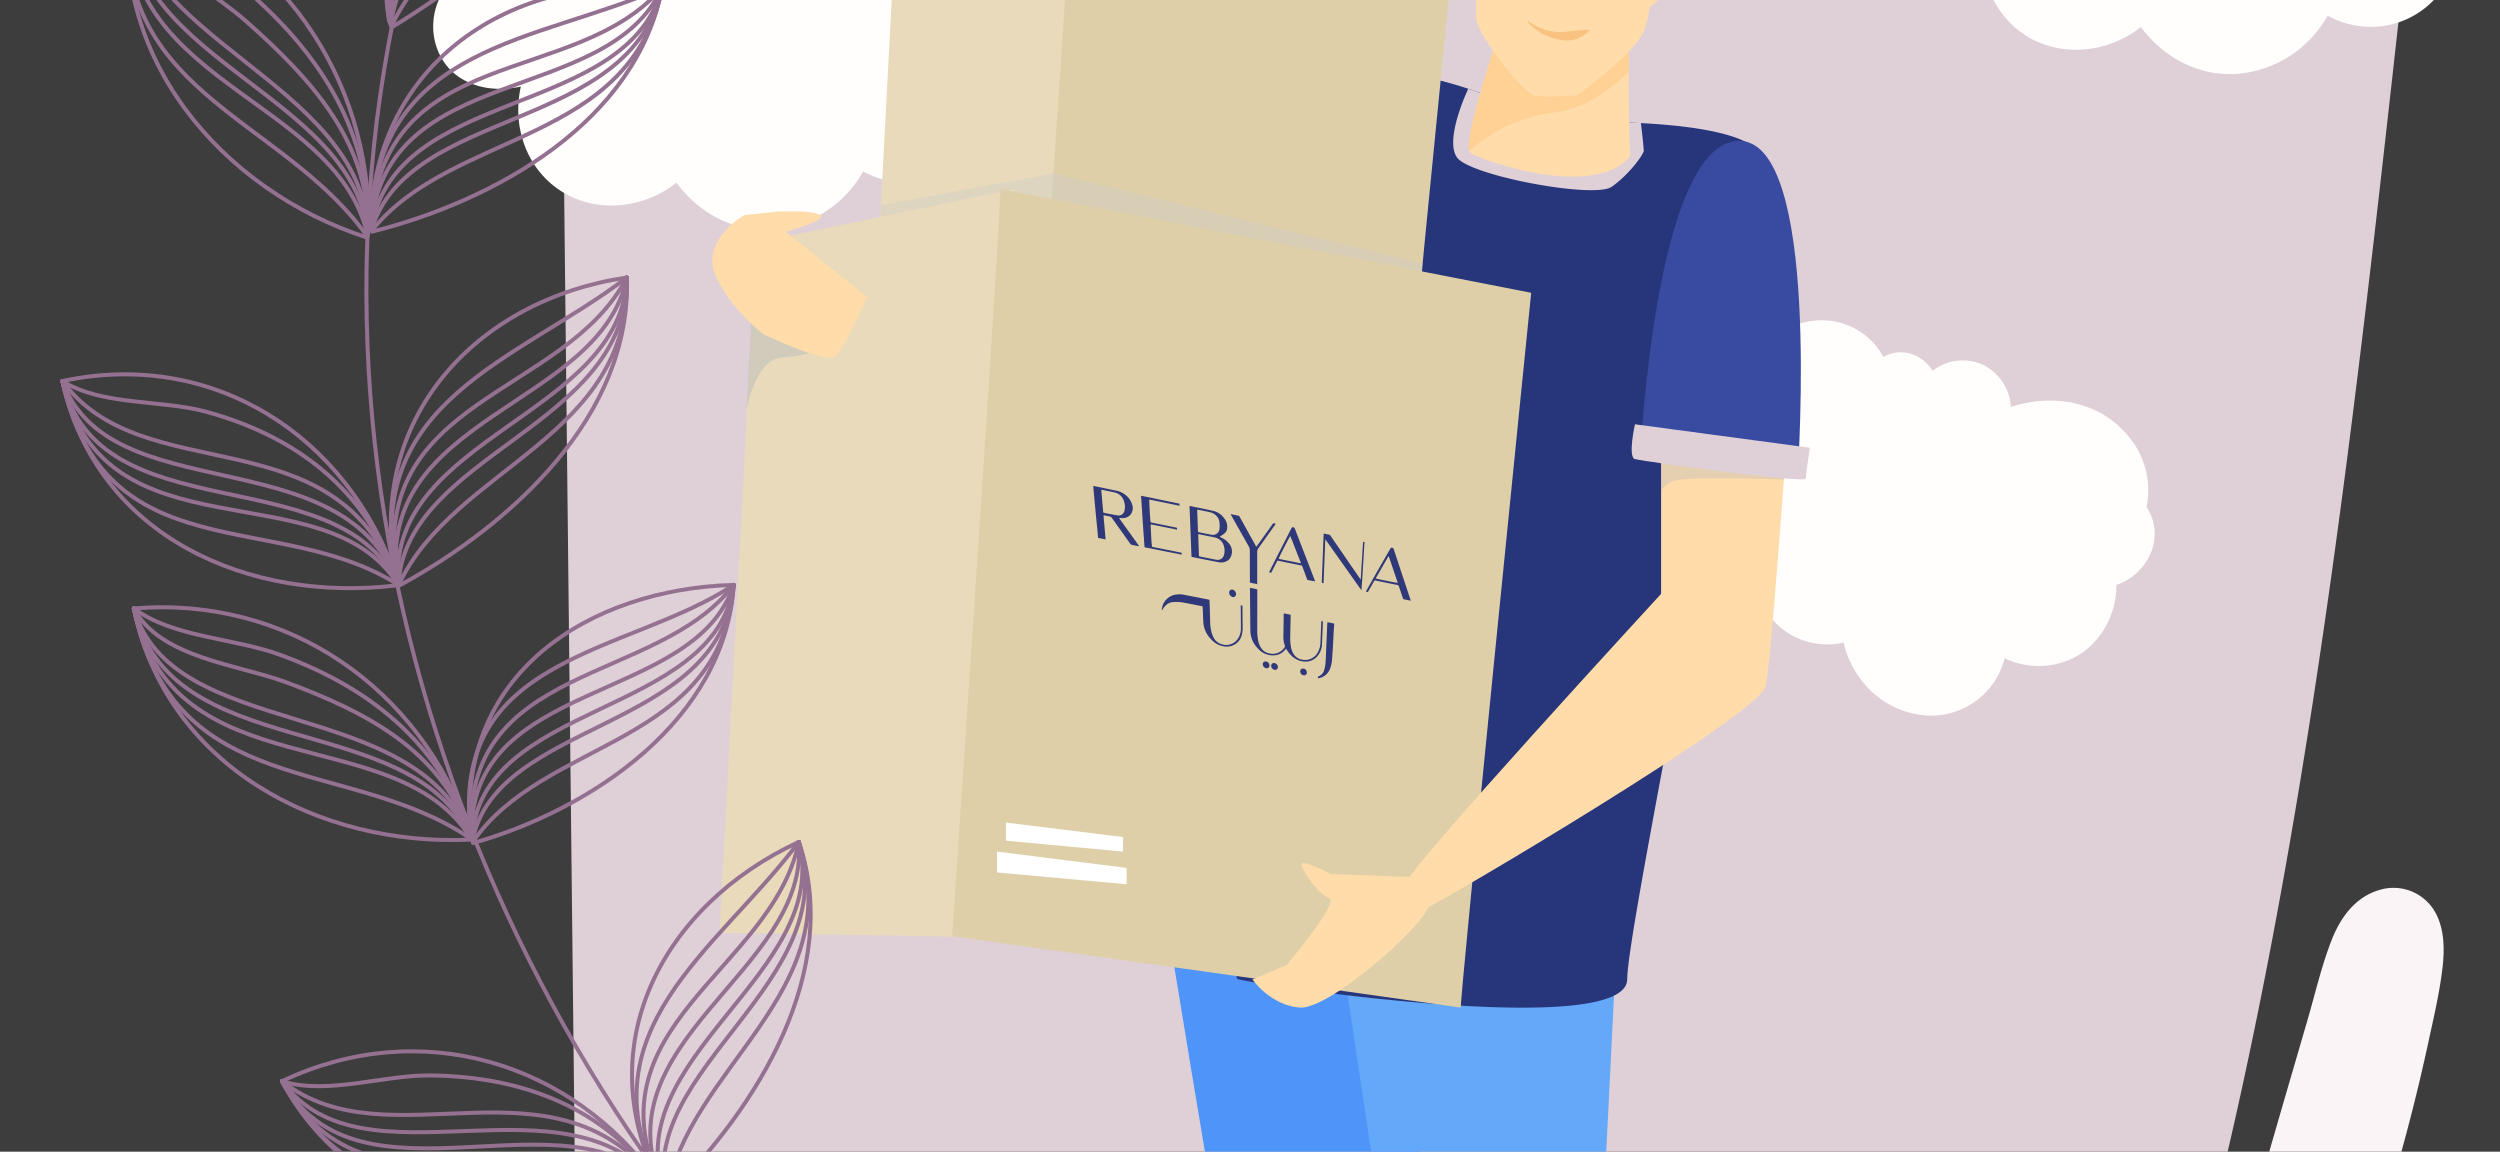<svg xmlns="http://www.w3.org/2000/svg" xmlns:xlink="http://www.w3.org/1999/xlink" width="623" height="287" viewBox="0 0 623 287">
  <rect x="0" y="0" width="623" height="287" fill="#333333" stroke="none"/>
  <defs>
    <clipPath id="clip-path">
      <rect id="Rectangle_561" data-name="Rectangle 561" width="623" height="287"/>
    </clipPath>
    <clipPath id="clip-path-2">
      <rect id="Rectangle_558" data-name="Rectangle 558" width="1920" height="287" transform="translate(0 1079)" fill="#ece8ea"/>
    </clipPath>
    <clipPath id="clip-path-3">
      <rect id="Rectangle_560" data-name="Rectangle 560" width="1920" height="287" transform="translate(0 1079)" fill="#ece8ea" opacity="0.2"/>
    </clipPath>
  </defs>
  <g id="Artboard_1" data-name="Artboard – 1" clip-path="url(#clip-path)">
    <path id="Path_12765" data-name="Path 12765" d="M0,0H623V287H0Z" fill="#fff" opacity="0.05"/>
    <g id="Mask_Group_15" data-name="Mask Group 15" transform="translate(-278 -1079)" clip-path="url(#clip-path-2)">
      <g id="Group_192" data-name="Group 192" transform="translate(103.436 840.281)">
        <g id="Group_191" data-name="Group 191" transform="translate(282.517 87.531)">
          <path id="Path_13035" data-name="Path 13035" d="M297.365,151.388Q299.6,354.694,301.831,558c.5,45.338,2.458,95.312,27.951,128.209,17.8,22.965,43.833,32.96,68.925,40.621A689.713,689.713,0,0,0,550.282,755.2c19.422,1.406,39.524,1.845,57.6-6.958,28.615-13.934,46.837-48.162,60.764-81.779,54.246-130.936,71.2-279.527,87.381-424.991,3.337-30,6.088-63.212-8.043-88.054-14.171-24.913-40.718-33.266-65.05-39.134C582.6,90.092,479.556,77.341,377.947,91.424c-21.907,3.037-44.795,7.876-62.057,24.663s-26.28,49.2-13.987,71.6" transform="translate(-266.196 -85.567)" fill="#dfd0d7"/>
          <path id="Path_13036" data-name="Path 13036" d="M547.811,242.386a12.262,12.262,0,0,0-1.882-4.824,20.809,20.809,0,0,0-4.316-17.391c-7.291-9.145-19.107-10.941-29.5-7.563a12.58,12.58,0,0,0-6.855-10.47A12.245,12.245,0,0,0,492.59,203.6a9.678,9.678,0,0,0-5.8-4.362,8.748,8.748,0,0,0-6.472.907,19.088,19.088,0,0,0-1.88-2.835,17.48,17.48,0,0,0-15.06-6.233,19.942,19.942,0,0,0-14.613,8.525,20.92,20.92,0,0,0-1.689,2.923c-7.574-4.616-18.526-3.878-25.16,2.2-1.97,1.8-1.242,4.894.8,6.224A24.227,24.227,0,0,0,426.6,213c-7.274,7.574-9.318,19.538-2.835,29a22.949,22.949,0,0,0,24.691,9.717A17.964,17.964,0,0,0,470.411,271.3c2.364,9.822,10.352,17.665,21.083,18.2a18.861,18.861,0,0,0,19.065-14.278,19.723,19.723,0,0,0,16.131.4c7.342-3.172,11.8-10.9,11.717-18.69C544.36,255.037,548.819,248.788,547.811,242.386Z" transform="translate(-118.958 39.998)" fill="#fffefd"/>
          <path id="Path_13037" data-name="Path 13037" d="M590.956,155.64c-.734-14.677-10.882-27.616-24.564-32.923a40.808,40.808,0,0,0-43.5,9.4,41.675,41.675,0,0,0-4.542,5.536,18.256,18.256,0,0,0-19.757-6.093,19.563,19.563,0,0,0-12.81,15.937c-6.27-2.138-12.716-3.534-19.422-2.392-7.361,1.255-13.895,5.828-16.375,13.031-2.392,6.95.09,15.027,6.667,18.653,4.577,2.524,9.471,2.642,14.285,1.691-2.053,9.044.782,19.085,8.54,25,9,6.864,21.747,5.729,30.219-1.054,5.53,7.528,14.488,12.44,24.128,11.669A28.521,28.521,0,0,0,556.244,199.6a22.242,22.242,0,0,0,13.182,2.66A21.567,21.567,0,0,0,586.5,190.21c3.632-7.184,5.028-15.838,5.289-23.815A47.732,47.732,0,0,0,590.956,155.64Z" transform="translate(-84.144 -44.514)" fill="#fffefd"/>
          <path id="Path_13038" data-name="Path 13038" d="M424.379,173.35c-.732-14.677-10.88-27.616-24.562-32.92a40.816,40.816,0,0,0-43.5,9.4,41.8,41.8,0,0,0-4.539,5.536,18.262,18.262,0,0,0-19.76-6.093A19.567,19.567,0,0,0,319.21,165.21c-6.27-2.138-12.716-3.534-19.422-2.39-7.361,1.253-13.895,5.828-16.375,13.029-2.395,6.952.09,15.027,6.667,18.653,4.577,2.524,9.471,2.644,14.282,1.691-2.051,9.046.784,19.085,8.542,25,9,6.864,21.745,5.729,30.219-1.054,5.53,7.528,14.488,12.44,24.128,11.669a28.519,28.519,0,0,0,22.419-14.491,22.238,22.238,0,0,0,13.183,2.658,21.562,21.562,0,0,0,17.069-12.056c3.632-7.182,5.028-15.838,5.287-23.815a47.481,47.481,0,0,0-.83-10.754Z" transform="translate(-282.517 -23.421)" fill="#fffefd"/>
          <g id="Group_190" data-name="Group 190" transform="translate(69.548 82.41)">
            <g id="Group_189" data-name="Group 189">
              <g id="Group_177" data-name="Group 177" transform="translate(111.929 287.622)">
                <g id="Group_175" data-name="Group 175" transform="translate(88.924 306.201)">
                  <path id="Path_13039" data-name="Path 13039" d="M449.848,429.188c-.445,2.669-23.824-4.9-27.388-6.463-1.97-.857-3.4-3.65-4.572-6.124-.955-2-1.753-3.8-2.552-4.167-1.111-.524-4.244-.9-6.586-2.066a4.426,4.426,0,0,1-2.767-3.232c-.556-4,4.342-9.237,4.342-9.237l2.668-3.676,11.134.89,1,4.9s20.6,18.035,20.822,18.368S450.3,426.513,449.848,429.188Z" transform="translate(-405.938 -394.224)" fill="#f47808"/>
                  <g id="Group_174" data-name="Group 174" transform="translate(4.543 4.591)">
                    <path id="Path_13040" data-name="Path 13040" d="M408.87,397.171Z" transform="translate(-406.99 -395.306)" fill="#ffd0a9"/>
                    <path id="Path_13041" data-name="Path 13041" d="M411.211,398.064a1.561,1.561,0,0,0-.18-1.133,1.243,1.243,0,0,0-1.087-.611,1.75,1.75,0,0,0-.911.315,1.565,1.565,0,0,0-1.019,1.545,1.6,1.6,0,0,0,1.477,1.562,1.082,1.082,0,0,0,.294-.044,1.3,1.3,0,0,0,.83-.175,1.09,1.09,0,0,0,.517-.879A1.729,1.729,0,0,0,411.211,398.064Z" transform="translate(-408.012 -396.32)" fill="#ffd0a9"/>
                    <path id="Path_13042" data-name="Path 13042" d="M408.871,397.172Z" transform="translate(-406.989 -395.305)" fill="#ffd0a9"/>
                    <path id="Path_13043" data-name="Path 13043" d="M408.867,397.174Z" transform="translate(-406.993 -395.303)" fill="#ffd0a9"/>
                  </g>
                  <path id="Path_13044" data-name="Path 13044" d="M416.359,408.865c-.955-2-1.753-3.8-2.552-4.167-1.111-.524-4.244-.9-6.586-2.066,1.974-.975,7.221-3.258,8.476-.832C417.255,404.8,416.359,408.865,416.359,408.865Z" transform="translate(-404.41 -386.488)" fill="#db6207"/>
                </g>
                <g id="Group_176" data-name="Group 176" transform="translate(5.273 291.45)">
                  <path id="Path_13045" data-name="Path 13045" d="M439.649,413.376c-.9,2.563-9.452,2.962-14.521,2.412a10.891,10.891,0,0,1-3.35-.738c-.942-.5-8.5.55-17.676,1.818-15.227,2.092-34.918,4.77-36.272,1.851-2.171-4.678,44.758-26.218,44.758-26.218l.333-.5a28.409,28.409,0,0,0,.839-4.507l14.861,1.667,1.251,3.343S440.815,410.04,439.649,413.376Z" transform="translate(-367.757 -387.491)" fill="#f47808"/>
                  <path id="Path_13046" data-name="Path 13046" d="M398.242,395.089a2.416,2.416,0,0,0-.418-1.823,2.044,2.044,0,0,0-.245-.337,1.829,1.829,0,0,0-.326-.351,1.968,1.968,0,0,0-1.2-.418,2.6,2.6,0,0,0-1.536.274,2.165,2.165,0,0,0-.769.7,2.819,2.819,0,0,0-.469.543,1.937,1.937,0,0,0-.5.8,2.269,2.269,0,0,0,.088,2.693,3.438,3.438,0,0,0,1.623.946,2.174,2.174,0,0,0,1.871-.171,1.779,1.779,0,0,0,.162-.151,2.565,2.565,0,0,0,.519-.291.638.638,0,0,0,.063-.018A2.062,2.062,0,0,0,398.242,395.089Z" transform="translate(-338.437 -381.955)" fill="#ffd0a9"/>
                  <path id="Path_13047" data-name="Path 13047" d="M405.372,403.179a10.89,10.89,0,0,1-3.35-.738c-.942-.5-8.5.55-17.676,1.818,5.574-3.37,14.339-7.922,17.591-5.495a9.849,9.849,0,0,1,3.435,4.415Z" transform="translate(-348.001 -374.881)" fill="#db6207"/>
                </g>
                <path id="Path_13048" data-name="Path 13048" d="M365.35,255.378c0,2,46.6,284.1,51.109,287.607s15.032,3.508,15.032,3.508l-2-282.154-3.508-8.961Z" transform="translate(-365.35 -253.373)" fill="#4f94f9"/>
                <path id="Path_13049" data-name="Path 13049" d="M384.572,254.463s44.569,305.145,51.083,307.649,14.532,0,14.532,0-.5-179.879,0-182.385S456.7,254.463,456.7,254.463" transform="translate(-342.459 -254.463)" fill="#64a8f9"/>
                <path id="Path_13050" data-name="Path 13050" d="M387.153,383.336c.083.25,1.669,10.856,3.341,10.773s16.033,3.089,16.2,1,0-10.354,0-10.354l-3.172-.169-.835,1.253L400.1,384" transform="translate(-339.385 -100.989)" fill="#94c5ff"/>
                <path id="Path_13051" data-name="Path 13051" d="M406.211,392.023s2.506,7.822,3.424,8.378,13.612,1.781,14.7,0,1.168-9.213,1.168-9.213l-2.421.333-.5,1.672-2.587-2" transform="translate(-316.689 -91.638)" fill="#94c5ff"/>
              </g>
              <g id="Group_181" data-name="Group 181" transform="translate(130.559 3.187)">
                <path id="Path_13052" data-name="Path 13052" d="M471.3,388.6c0,15.367-93.087,1.334-97.1,0s27.618-211.331,30.287-221.431c2-7.53,18.579-3.3,27.2-.421a43.1,43.1,0,0,1,5.148,1.943l25.105,6.347s5.606-.1,12.771.261c10.779.556,25.086,2.191,29.1,6.888C510.49,190,471.3,373.23,471.3,388.6Z" transform="translate(-373.853 -79.032)" fill="#27357b"/>
                <path id="Path_13053" data-name="Path 13053" d="M446.026,180.111c0,.857-3.676,5.992-8.008,8.994s-34.748-2.669-38.424-7.175c-2.8-3.435.6-12.775,2.7-17.258a43.1,43.1,0,0,1,5.148,1.943l25.106,6.347s5.606-.1,12.771.261C445.555,175.291,446.026,179.469,446.026,180.111Z" transform="translate(-344.46 -76.959)" fill="#dfd0d7"/>
                <g id="Group_180" data-name="Group 180" transform="translate(56.465)">
                  <g id="Group_179" data-name="Group 179">
                    <g id="Group_178" data-name="Group 178">
                      <path id="Path_13054" data-name="Path 13054" d="M440.5,189.7c-9.355,11.022-37.247.837-39.754-.837a.921.921,0,0,1-.326-.57c-.283-1.137.09-3.67.8-6.783V181.5c1.97-8.713,6.489-22.018,6.378-22.367l3.8-.156,17.786-.727L440.5,157.8c-.026.309-.059.629-.079.968-.033.438-.066.909-.092,1.407-.013.191-.026.392-.033.6-.112,2.289-.158,5.037-.171,7.916C440.09,178.453,440.5,189.7,440.5,189.7Z" transform="translate(-398.798 -85.144)" fill="#ffdca9"/>
                      <path id="Path_13055" data-name="Path 13055" d="M440.417,158.518c-.033.438-.066.909-.092,1.407-.013.191-.026.392-.033.6-.112,2.289-.158,5.037-.171,7.916-4.629,4.579-11.3,9.283-18.257,10.047a39.8,39.8,0,0,0-21.449,9.563c-.283-1.137.09-3.67.8-6.783v-.007c1.97-8.713,6.489-22.018,6.378-22.367l3.8-.156,17.786-.727C433.476,158.153,437.394,158.323,440.417,158.518Z" transform="translate(-398.798 -84.895)" fill="#ffd194"/>
                      <path id="Path_13056" data-name="Path 13056" d="M452.955,170.466a22.683,22.683,0,0,1-2.715,6.658,14.7,14.7,0,0,1-3.324,3.716c-.215.171-.432.342-.653.5-.066.32-.131.635-.191.942a38.538,38.538,0,0,1-1.242,4.855c-2.171,5.677-16.708,16.2-16.708,16.2s-8.183.668-10.689,0-12.525-12.861-14.2-18.04c-.458-1.439-.386-5.326-.033-10.192.007-.112.02-.23.026-.342-.129-.142-.261-.287-.379-.438a12.853,12.853,0,0,1-1.44-2.04,13.6,13.6,0,0,1-1.785-7.02c.046-2.119.451-5.4,2.5-6.568a2.6,2.6,0,0,1,2.741.033c1.012-8.411,2.046-15.522,2.046-15.522s5.175-8.021,21.208-9.517,23.721,12.69,23.721,12.69-1.021,7.385-2.335,15.921c.026,0,.046-.011.066-.011a2.86,2.86,0,0,1,2.728,1.562,8.775,8.775,0,0,1,.653,6.613Z" transform="translate(-399.626 -113.98)" fill="#ffdca9"/>
                      <path id="Path_13057" data-name="Path 13057" d="M402.992,156.561c-.556.469-2.8-26.963,15.244-30.973s30.063,5.567,31.621,11.469-2.208,24.577-2.208,24.577S423.713,139.1,402.992,156.561Z" transform="translate(-396.081 -124.637)" fill="#f9b303"/>
                      <path id="Path_13058" data-name="Path 13058" d="M403.3,140.674l-1.28,13.106s.506,1.426,1.275.758,2.774-12.361,5.78-14.363,2.756-2.423,2.756-2.423" transform="translate(-396.774 -109.019)" fill="#9c4e2a"/>
                      <path id="Path_13059" data-name="Path 13059" d="M420.868,140.267c.25.418,1.669,12.944,2.254,13.529a1.6,1.6,0,0,0,1.155.541l1.768-11.815" transform="translate(-374.328 -106.022)" fill="#9c4e2a"/>
                      <path id="Path_13060" data-name="Path 13060" d="M404.849,149.1c-.657.5-8.476-8.023-.193-13.757s42.133-6.069,45.7,18.092C450.354,153.43,419.362,137.965,404.849,149.1Z" transform="translate(-398.135 -115.735)" fill="#f78f06"/>
                    </g>
                    <path id="Path_13061" data-name="Path 13061" d="M409.236,147.532a.528.528,0,0,0-.348-.361.952.952,0,0,0-.228-.252.887.887,0,0,0-.806-.149,1.19,1.19,0,0,0-.644.565,2.769,2.769,0,0,0-.425,1.507,1.947,1.947,0,0,0,.055.359,1.914,1.914,0,0,0,.009.226,1.048,1.048,0,0,0,.311.655c.015.013.037.022.055.035a.735.735,0,0,0,.436.322.832.832,0,0,0,.482-.015.789.789,0,0,0,.2-.028,1.045,1.045,0,0,0,.642-.609,3.468,3.468,0,0,0,.351-1.494,3.573,3.573,0,0,0-.09-.761Z" transform="translate(-391.103 -98.324)" fill="#707070"/>
                    <path id="Path_13062" data-name="Path 13062" d="M417.852,148.667a.54.54,0,0,0-.348-.364,1.067,1.067,0,0,0-.228-.25.892.892,0,0,0-.808-.149,1.2,1.2,0,0,0-.644.563,2.77,2.77,0,0,0-.425,1.507,2.208,2.208,0,0,0,.055.362,1.831,1.831,0,0,0,.009.223,1.055,1.055,0,0,0,.311.655c.017.015.037.022.055.037a.733.733,0,0,0,.436.32.8.8,0,0,0,.484-.015.892.892,0,0,0,.2-.026,1.054,1.054,0,0,0,.642-.611,3.454,3.454,0,0,0,.348-1.494A3.67,3.67,0,0,0,417.852,148.667Z" transform="translate(-380.845 -96.972)" fill="#707070"/>
                    <path id="Path_13063" data-name="Path 13063" d="M412.148,149.083a7.985,7.985,0,0,0-2.526-2.868.312.312,0,1,0-.443.44,9.6,9.6,0,0,1,2.114,2.931,8.581,8.581,0,0,1-.031,4.143q-.312,2.159-.609,4.32-.15,1.065-.27,2.138a8.389,8.389,0,0,0-.05,2.147.257.257,0,0,0,.467.059,8.8,8.8,0,0,0,.574-2.235c.127-.743.239-1.488.346-2.233q.338-2.317.657-4.638a7.585,7.585,0,0,0-.229-4.2Z" transform="translate(-388.356 -99.033)" fill="#f9c280"/>
                    <path id="Path_13064" data-name="Path 13064" d="M413.183,150.205a.19.19,0,0,0-.379,0c-.039.664-.158,1.317-.186,1.983s-.055,1.321-.085,1.983a17.21,17.21,0,0,0-.039,3.843c.026.158.239.125.285,0a12.986,12.986,0,0,0,.473-3.843c.031-.662.05-1.321.059-1.983S413.216,150.869,413.183,150.205Z" transform="translate(-384.427 -94.404)" fill="#f9c280"/>
                    <path id="Path_13065" data-name="Path 13065" d="M412.171,143.5a3.579,3.579,0,0,0-3.256-.1c-1.764.576-5.333,2.272-4.068,4.684a.557.557,0,0,0,.951,0,4.536,4.536,0,0,1,.291-.355,8.452,8.452,0,0,1,2.706-1.113,7.048,7.048,0,0,1,3.639.285.531.531,0,0,0,.649-.368,2.96,2.96,0,0,0-.912-3.033Z" transform="translate(-393.723 -102.699)" fill="#9c4e2a"/>
                    <path id="Path_13066" data-name="Path 13066" d="M423.751,148.477a3.669,3.669,0,0,0-1.821-3.324,12.483,12.483,0,0,0-2.366-1.115l-1.229-.489c-.388-.153-.907-.486-1.3-.208a.635.635,0,0,0-.287.467,6.283,6.283,0,0,0-.4.953,9.666,9.666,0,0,0-.368,1.117,1.3,1.3,0,0,0,.751,1.56c.655.311,1.38.486,2.062.732a10.042,10.042,0,0,1,2.027.962c.565.362,1.146,1.045,1.893.859A1.662,1.662,0,0,0,423.751,148.477Z" transform="translate(-380.208 -102.489)" fill="#9c4e2a"/>
                  </g>
                </g>
              </g>
              <g id="Group_187" data-name="Group 187" transform="translate(1.811)">
                <g id="Group_183" data-name="Group 183">
                  <g id="Group_182" data-name="Group 182">
                    <path id="Path_13067" data-name="Path 13067" d="M339.647,132.94c0,.743-6.568,125.247-6.568,125.247l42.808.7L386.6,123.182" transform="translate(-293.663 -123.182)" fill="#e8daba"/>
                    <path id="Path_13068" data-name="Path 13068" d="M457.446,142.026s-13.139,129.749-12.773,129.749-92.328-12.97-92.328-12.97,9.125-134.51,8.759-135.623" transform="translate(-270.719 -123.182)" fill="#decfa8"/>
                    <path id="Path_13069" data-name="Path 13069" d="M333.384,189.719l.127-7.473,43.012-7.955s91.991,22.376,91.98,22.5l-1.249,14.122" transform="translate(-293.3 -62.317)" fill="#cecece" opacity="0.36"/>
                    <path id="Path_13070" data-name="Path 13070" d="M388.577,176.071,373.865,362.393l-58.777-.962s4.075-77.244,6.75-128.191c.563-10.821,1.067-20.452,1.459-27.91.5-9.673.813-15.676.813-15.862Z" transform="translate(-315.088 -60.197)" fill="#e8daba"/>
                    <path id="Path_13071" data-name="Path 13071" d="M485.844,201.941s-18.038,178.146-17.536,178.146-126.767-17.808-126.767-17.808,12.525-184.683,12.026-186.21" transform="translate(-283.585 -60.199)" fill="#decfa8"/>
                  </g>
                  <path id="Path_13072" data-name="Path 13072" d="M346.649,251.438v5.2l32.29,2.94v-4.07" transform="translate(-277.503 29.557)" fill="#fff"/>
                  <path id="Path_13073" data-name="Path 13073" d="M347.665,248.135v4.522l29.172,2.714v-3.618" transform="translate(-276.292 25.624)" fill="#fff"/>
                </g>
                <g id="Group_186" data-name="Group 186" transform="translate(132.807 103.879)">
                  <g id="Group_185" data-name="Group 185">
                    <g id="Group_184" data-name="Group 184" transform="translate(0 65.785)">
                      <path id="Path_13074" data-name="Path 13074" d="M488.342,205.634s-.162,2.414-.438,6.319c-.149,2.055-.326,4.529-.528,7.276-1.284,17.634-3.514,46.712-4.548,51.547-1.5,7.011-82.174,54.615-85.25,55.616s-4.441-3.505-4.441-6.516,63.637-72.153,63.637-72.153v-47.1Z" transform="translate(-354.948 -200.623)" fill="#ffdca9"/>
                      <path id="Path_13075" data-name="Path 13075" d="M415.791,256.238l-20.6-.78s-7.348-3.9-7.237-2.338,4.231,7.528,6.9,8.385-10.689,16.668-10.689,16.668l-8.463,3.562s4.342,6.347,11.691,7.015,30.594-20,32.055-24.978" transform="translate(-375.706 -138.543)" fill="#ffdca9"/>
                    </g>
                    <path id="Path_13076" data-name="Path 13076" d="M453.313,206.813c-.149,2.055-.326,4.529-.528,7.276-6.522-.21-21.208-.576-26.429.1a6.146,6.146,0,0,0-4.174,2.644v-11.9Z" transform="translate(-320.357 -129.699)" fill="#bcbcbc" opacity="0.41"/>
                    <path id="Path_13077" data-name="Path 13077" d="M459.06,253.92c0-2.5,5.843-83.966-14.867-83.32s-24.365,78.309-24.365,78.309Z" transform="translate(-323.162 -170.596)" fill="#394aa1"/>
                  </g>
                  <path id="Path_13078" data-name="Path 13078" d="M419.654,202.834s-1.838,8.185,0,8.687,42.589,6.178,42.589,4.842,1-7.681,1-7.681" transform="translate(-324.342 -132.205)" fill="#dfd0d7"/>
                </g>
              </g>
              <path id="Path_13079" data-name="Path 13079" d="M337.8,200.589s-2.539,2.132-11.022,2.8c-4.586.359-7.191,6.737-8.61,12.521.563-10.657,1.067-20.143,1.459-27.489Z" transform="translate(-309.608 -45.489)" fill="#bcbcbc" opacity="0.53"/>
              <path id="Path_13080" data-name="Path 13080" d="M322.419,179.538c-.835.166-11.358,6.847-7.182,15.531a41.945,41.945,0,0,0,11.857,14.2s15.2,7.348,17.7,5.512,8.016-14.865,8.016-14.865l-20.209-16.2s10.523-2.839,8.518-4.174-10.856-.837-10.856-.837Z" transform="translate(-314.262 -57.174)" fill="#ffdca9"/>
              <g id="Group_188" data-name="Group 188" transform="translate(203.103 74.015)">
                <path id="Path_13081" data-name="Path 13081" d="M407.118,156.965a14.141,14.141,0,0,0,3.569,1.891,12.714,12.714,0,0,0,3.816.854,25.7,25.7,0,0,0,3.781-.265c1.279-.042,2.535-.291,4.044-.311l.1.2a7.527,7.527,0,0,1-3.762,2.272,8.67,8.67,0,0,1-4.428-.162,13.615,13.615,0,0,1-7.272-4.323Z" transform="translate(-406.965 -156.965)" fill="#f9c280"/>
              </g>
            </g>
          </g>
        </g>
        <path id="Path_13082" data-name="Path 13082" d="M376.966,440.068a3.708,3.708,0,0,0-1.45-3.236c-.274-.232-.543-.471-.817-.7a28.227,28.227,0,0,0-6.067-5.556c-.2-.14-.4-.274-.6-.412a208.693,208.693,0,0,1-29.362-34.112,232.449,232.449,0,0,1-14.116-23.524c-2.127-4.04-4.084-8.163-6.018-12.3-.8-1.709-1.659-3.394-2.524-5.074.467-4.756-.173-9.706-2.743-13.719-3.124-4.886-8.891-8.328-14.8-7.026-11.929,2.631-11.68,19.089-11.347,28.519A109.758,109.758,0,0,0,333.9,448.136c9.473,6.553,23.092,14.946,34.78,9.609,5.243-2.395,9.373-7.659,9.127-13.605A12.745,12.745,0,0,0,376.966,440.068Z" transform="translate(5.365 297.974)" fill="#e1f1ff"/>
        <path id="Path_13083" data-name="Path 13083" d="M353.389,389.891c-1.871-8.573-12.657-12.258-19.573-6.472-3.359,2.809-5.166,7.846-3.183,11.94A12.129,12.129,0,0,0,339,407.668a12.423,12.423,0,0,0,15.86-11.388,12.266,12.266,0,0,0-1.471-6.389Zm-11.469,3.317a3.663,3.663,0,0,1,2.2.716c-.068.066,3.21,3.473,3.133,3.536-.364.3-4.088-2.9-4.454-2.868a3.208,3.208,0,0,0-.879-1.384Z" transform="translate(56.319 353.34)" fill="#e1f1ff"/>
        <path id="Path_13084" data-name="Path 13084" d="M331.957,93.371a3.959,3.959,0,0,0-3.039-3.83c-12.6-2.815-22.509,8.128-29.8,16.837,3.045-3.639-16.1,54.038-14.846,32.71a35.289,35.289,0,0,0,3.3,17.269c2.5,5.243,7.9,9.441,13.708,6.018,5.848-3.444,5.65-10.974,6.349-16.879a126.385,126.385,0,0,1,3.387-18.835c3.361-12.138,10.328-22.8,21.48-29.082a2.318,2.318,0,0,0-.539-4.208Z" transform="translate(2.017 6.16)" fill="#e1f1ff"/>
        <path id="Path_13085" data-name="Path 13085" d="M320.61,84.959a8.069,8.069,0,0,0-4.745-1c-1.216-.14.859,7.782-.34,8.214-6.176,2.228-11.226,3.159-6.485,7.651,5,4.737,13.917,1.992,15.744-4.509a9.274,9.274,0,0,0-4.174-10.356Z" transform="translate(29.358)" fill="#e1f1ff"/>
        <path id="Path_13086" data-name="Path 13086" d="M546.333,260.835a11.929,11.929,0,0,0-13.349-4.778c-6.04,1.722-9.754,6.847-11.951,12.438-2.517,6.406-4.082,13.272-6.005,19.876q-3.066,10.529-6.134,21.057-4.93,16.99-9.75,34.016-2.645,7.89-5.289,15.781-.513,1.518-1.034,3.037a3.875,3.875,0,0,0-2.977,4.833,11.311,11.311,0,0,1,.291,2.942c-1.08,3.146-2.134,6.3-3.1,9.48-.949,1.77-1.974,3.475-2.853,5.092-2.986,5.49-5.574,11.577-4.358,17.941.986,5.166,4.667,10.115,9.758,11.794,5.887,1.943,11.333-1.415,14.751-6.029,3.551-4.791,5.784-10.735,8.236-16.136q4.358-9.6,8.314-19.374c4.728-11.66,8.91-22.873,13.726-38.547q6.083-19.813,10.472-40.093c1.35-6.237,2.846-12.549,3.578-18.9C549.21,270.475,549.087,265,546.333,260.835Z" transform="translate(234.6 204.421)" fill="#fbf4f7"/>
        <path id="Path_13087" data-name="Path 13087" d="M496.88,340.623c-.616-4.9-4.437-8.77-9.057-9.031a10.5,10.5,0,0,0-11.362,7.97c-1.547,6.489,3.959,12.236,10.253,12.624C493.158,352.586,497.645,346.729,496.88,340.623Z" transform="translate(230.652 294.847)" fill="#e1f1ff"/>
      </g>
    </g>
    <g id="Mask_Group_16" data-name="Mask Group 16" transform="translate(-231 -1079)" clip-path="url(#clip-path-3)">
      <g id="Group_203" data-name="Group 203" transform="translate(246.544 1005)">
        <g id="Group_202" data-name="Group 202">
          <path id="Path_13088" data-name="Path 13088" d="M914.015,647.5c-26.457,132.1,28.562,268.308,128.08,355.821" transform="translate(-831.639 -568.202)" fill="none" stroke="#957191" stroke-linecap="round" stroke-linejoin="round" stroke-width="1"/>
          <g id="Group_193" data-name="Group 193" transform="translate(141.957 283.818)">
            <path id="Path_13089" data-name="Path 13089" d="M934.027,808.241c22.256-21.726,43.7-56.164,32.722-88.164" transform="translate(-925.198 -720.077)" fill="none" stroke="#957191" stroke-linecap="round" stroke-linejoin="round" stroke-width="1"/>
            <path id="Path_13090" data-name="Path 13090" d="M966.861,720.077c12.6,37.411-28.049,56.516-32.9,87.956" transform="translate(-925.31 -720.077)" fill="none" stroke="#957191" stroke-linecap="round" stroke-linejoin="round" stroke-width="1"/>
            <path id="Path_13091" data-name="Path 13091" d="M967.417,720.077c11.139,34.86-40.226,56.459-33.071,87.747" transform="translate(-925.866 -720.077)" fill="none" stroke="#957191" stroke-linecap="round" stroke-linejoin="round" stroke-width="1"/>
            <path id="Path_13092" data-name="Path 13092" d="M968.321,720.077c8.476,32.626-45.875,53.9-33.246,87.539" transform="translate(-926.77 -720.077)" fill="none" stroke="#957191" stroke-linecap="round" stroke-linejoin="round" stroke-width="1"/>
            <path id="Path_13093" data-name="Path 13093" d="M969.509,720.077c2.762,32.319-51.134,49.925-33.417,87.33" transform="translate(-927.958 -720.077)" fill="none" stroke="#957191" stroke-linecap="round" stroke-linejoin="round" stroke-width="1"/>
            <path id="Path_13094" data-name="Path 13094" d="M970.6,720.077c-6.5,32.228-54.107,46.109-33.592,87.122" transform="translate(-929.048 -720.077)" fill="none" stroke="#957191" stroke-linecap="round" stroke-linejoin="round" stroke-width="1"/>
            <path id="Path_13095" data-name="Path 13095" d="M971.718,720.077c-19.97,26.863-55.133,47.293-33.767,86.913" transform="translate(-930.167 -720.077)" fill="none" stroke="#957191" stroke-linecap="round" stroke-linejoin="round" stroke-width="1"/>
            <path id="Path_13096" data-name="Path 13096" d="M972.444,720.077c-33.905,15.687-53.132,51.108-33.939,86.7" transform="translate(-930.894 -720.077)" fill="none" stroke="#957191" stroke-linecap="round" stroke-linejoin="round" stroke-width="1"/>
          </g>
          <g id="Group_194" data-name="Group 194" transform="translate(54.73 335.986)">
            <path id="Path_13097" data-name="Path 13097" d="M994.8,768.677c-34.359,13.661-75.912,7.688-94.862-27.444" transform="translate(-899.939 -733.785)" fill="none" stroke="#957191" stroke-linecap="round" stroke-linejoin="round" stroke-width="1"/>
            <path id="Path_13098" data-name="Path 13098" d="M899.939,741.233c23.214,42.889,60.687,17.012,94.75,27.2" transform="translate(-899.939 -733.785)" fill="none" stroke="#957191" stroke-linecap="round" stroke-linejoin="round" stroke-width="1"/>
            <path id="Path_13099" data-name="Path 13099" d="M899.939,741.233c22.126,40.446,68.746,4.529,94.637,26.945" transform="translate(-899.939 -733.785)" fill="none" stroke="#957191" stroke-linecap="round" stroke-linejoin="round" stroke-width="1"/>
            <path id="Path_13100" data-name="Path 13100" d="M899.939,741.233c19.472,34.37,71.172.614,94.527,26.7" transform="translate(-899.939 -733.785)" fill="none" stroke="#957191" stroke-linecap="round" stroke-linejoin="round" stroke-width="1"/>
            <path id="Path_13101" data-name="Path 13101" d="M899.939,741.233c20.41,28.058,70.933-3.8,94.414,26.446" transform="translate(-899.939 -733.785)" fill="none" stroke="#957191" stroke-linecap="round" stroke-linejoin="round" stroke-width="1"/>
            <path id="Path_13102" data-name="Path 13102" d="M899.939,741.233c26.981,21.21,68-8.919,94.3,26.2" transform="translate(-899.939 -733.785)" fill="none" stroke="#957191" stroke-linecap="round" stroke-linejoin="round" stroke-width="1"/>
            <path id="Path_13103" data-name="Path 13103" d="M899.939,742.164c11.193,3.542,25.313-1.6,37.129-1.44,23.048.321,43.354,8,57.063,27.387" transform="translate(-899.939 -734.716)" fill="none" stroke="#957191" stroke-linecap="round" stroke-linejoin="round" stroke-width="1"/>
            <path id="Path_13104" data-name="Path 13104" d="M899.939,746.038c34.159-16.242,72.367-5.137,94.082,25.7" transform="translate(-899.939 -738.59)" fill="none" stroke="#957191" stroke-linecap="round" stroke-linejoin="round" stroke-width="1"/>
          </g>
          <g id="Group_195" data-name="Group 195" transform="translate(17.815 225.331)">
            <path id="Path_13105" data-name="Path 13105" d="M970.754,757.03c-37.653,1.792-75.822-18.221-83.915-57.6" transform="translate(-886.839 -699.132)" fill="none" stroke="#957191" stroke-linecap="round" stroke-linejoin="round" stroke-width="1"/>
            <path id="Path_13106" data-name="Path 13106" d="M886.839,699.426c9.981,48.11,53.642,36.689,83.878,57.333" transform="translate(-886.839 -699.132)" fill="none" stroke="#957191" stroke-linecap="round" stroke-linejoin="round" stroke-width="1"/>
            <path id="Path_13107" data-name="Path 13107" d="M886.839,699.426c9.725,45.647,64.93,27.331,83.844,57.063" transform="translate(-886.839 -699.132)" fill="none" stroke="#957191" stroke-linecap="round" stroke-linejoin="round" stroke-width="1"/>
            <path id="Path_13108" data-name="Path 13108" d="M886.839,699.426c8.834,39.285,68.5,24.592,83.808,56.792" transform="translate(-886.839 -699.132)" fill="none" stroke="#957191" stroke-linecap="round" stroke-linejoin="round" stroke-width="1"/>
            <path id="Path_13109" data-name="Path 13109" d="M886.839,699.426c9.355,33.339,69.977,21.419,83.771,56.522" transform="translate(-886.839 -699.132)" fill="none" stroke="#957191" stroke-linecap="round" stroke-linejoin="round" stroke-width="1"/>
            <path id="Path_13110" data-name="Path 13110" d="M886.839,699.426c6.464,12.365,26.235,14.016,38.008,18.415,19.627,7.332,38.375,16.662,45.726,37.836" transform="translate(-886.839 -699.132)" fill="none" stroke="#957191" stroke-linecap="round" stroke-linejoin="round" stroke-width="1"/>
            <path id="Path_13111" data-name="Path 13111" d="M886.839,699.426c9.71,7.242,24.907,7.352,36.323,11.511,22.019,8.023,39.555,21.614,47.375,44.469" transform="translate(-886.839 -699.132)" fill="none" stroke="#957191" stroke-linecap="round" stroke-linejoin="round" stroke-width="1"/>
            <path id="Path_13112" data-name="Path 13112" d="M886.839,699.615c38.053-3.176,71.361,19.655,83.664,55.71" transform="translate(-886.839 -699.322)" fill="none" stroke="#957191" stroke-linecap="round" stroke-linejoin="round" stroke-width="1"/>
          </g>
          <g id="Group_196" data-name="Group 196" transform="translate(0 167.282)">
            <path id="Path_13113" data-name="Path 13113" d="M963.995,730.21c-36.675,4.475-74.872-11.765-83.478-50.9" transform="translate(-880.517 -677.641)" fill="none" stroke="#957191" stroke-linecap="round" stroke-linejoin="round" stroke-width="1"/>
            <path id="Path_13114" data-name="Path 13114" d="M880.517,679.316c10.6,47.938,53.549,31.758,83.441,50.621" transform="translate(-880.517 -677.641)" fill="none" stroke="#957191" stroke-linecap="round" stroke-linejoin="round" stroke-width="1"/>
            <path id="Path_13115" data-name="Path 13115" d="M880.517,679.316c10.144,45.115,64.891,21.808,83.4,50.348" transform="translate(-880.517 -677.641)" fill="none" stroke="#957191" stroke-linecap="round" stroke-linejoin="round" stroke-width="1"/>
            <path id="Path_13116" data-name="Path 13116" d="M880.517,679.316c9.147,38.186,67.714,18.967,83.362,50.074" transform="translate(-880.517 -677.641)" fill="none" stroke="#957191" stroke-linecap="round" stroke-linejoin="round" stroke-width="1"/>
            <path id="Path_13117" data-name="Path 13117" d="M880.517,679.316c11.711,32.344,69.166,14.109,83.323,49.8" transform="translate(-880.517 -677.641)" fill="none" stroke="#957191" stroke-linecap="round" stroke-linejoin="round" stroke-width="1"/>
            <path id="Path_13118" data-name="Path 13118" d="M880.517,679.316c20.066,27.509,67.641,8.079,83.286,49.528" transform="translate(-880.517 -677.641)" fill="none" stroke="#957191" stroke-linecap="round" stroke-linejoin="round" stroke-width="1"/>
            <path id="Path_13119" data-name="Path 13119" d="M880.517,679.316c9.778,6.211,24.735,4.582,36,7.693,22.214,6.14,39.482,19.182,47.245,41.561" transform="translate(-880.517 -677.641)" fill="none" stroke="#957191" stroke-linecap="round" stroke-linejoin="round" stroke-width="1"/>
            <path id="Path_13120" data-name="Path 13120" d="M880.517,680.4c37.247-8,70.916,13.346,83.21,48.981" transform="translate(-880.517 -678.722)" fill="none" stroke="#957191" stroke-linecap="round" stroke-linejoin="round" stroke-width="1"/>
          </g>
          <g id="Group_197" data-name="Group 197" transform="translate(16.174 48.026)">
            <path id="Path_13121" data-name="Path 13121" d="M946.028,721.581c-36.32-11.748-64.919-45.307-58.99-85.18" transform="translate(-886.257 -636.401)" fill="none" stroke="#957191" stroke-linecap="round" stroke-linejoin="round" stroke-width="1"/>
            <path id="Path_13122" data-name="Path 13122" d="M887.034,636.4c-7.194,48.973,37.5,54.5,59.047,84.915" transform="translate(-886.253 -636.401)" fill="none" stroke="#957191" stroke-linecap="round" stroke-linejoin="round" stroke-width="1"/>
            <path id="Path_13123" data-name="Path 13123" d="M886.87,636.4c-6.588,46.71,51.292,49.652,59.106,84.647" transform="translate(-886.089 -636.401)" fill="none" stroke="#957191" stroke-linecap="round" stroke-linejoin="round" stroke-width="1"/>
            <path id="Path_13124" data-name="Path 13124" d="M886.74,636.4c-5.239,40.519,55.6,48.457,59.162,84.382" transform="translate(-885.959 -636.401)" fill="none" stroke="#957191" stroke-linecap="round" stroke-linejoin="round" stroke-width="1"/>
            <path id="Path_13125" data-name="Path 13125" d="M886.591,636.4c-2.708,35.2,58.108,46.157,59.221,84.115" transform="translate(-885.809 -636.401)" fill="none" stroke="#957191" stroke-linecap="round" stroke-linejoin="round" stroke-width="1"/>
            <path id="Path_13126" data-name="Path 13126" d="M886.534,636.4c1.778,14.118,19.618,23.034,29.228,31.617,15.786,14.107,30.3,29.63,30.05,52.233" transform="translate(-885.752 -636.401)" fill="none" stroke="#957191" stroke-linecap="round" stroke-linejoin="round" stroke-width="1"/>
            <path id="Path_13127" data-name="Path 13127" d="M886.534,636.4c6.535,10.485,20.726,16.338,30.008,24.513,17.756,15.634,29.709,34.677,29.329,59.069" transform="translate(-885.752 -636.401)" fill="none" stroke="#957191" stroke-linecap="round" stroke-linejoin="round" stroke-width="1"/>
            <path id="Path_13128" data-name="Path 13128" d="M886.534,636.4c36.591,11.568,60.039,44.948,59.4,83.317" transform="translate(-885.752 -636.401)" fill="none" stroke="#957191" stroke-linecap="round" stroke-linejoin="round" stroke-width="1"/>
          </g>
          <g id="Group_198" data-name="Group 198" transform="translate(101.31 219.761)">
            <path id="Path_13129" data-name="Path 13129" d="M916.841,761.667c29.645-8.375,62.834-30.8,64.93-64.322" transform="translate(-915.793 -697.345)" fill="none" stroke="#957191" stroke-linecap="round" stroke-linejoin="round" stroke-width="1"/>
            <path id="Path_13130" data-name="Path 13130" d="M981.822,697.345c-2.838,40.237-47.412,38.183-65.01,64.057" transform="translate(-915.844 -697.345)" fill="none" stroke="#957191" stroke-linecap="round" stroke-linejoin="round" stroke-width="1"/>
            <path id="Path_13131" data-name="Path 13131" d="M981.873,697.345c-3.073,36.655-59.252,33.432-65.088,63.8" transform="translate(-915.895 -697.345)" fill="none" stroke="#957191" stroke-linecap="round" stroke-linejoin="round" stroke-width="1"/>
            <path id="Path_13132" data-name="Path 13132" d="M981.926,697.345c-4.644,33.06-63.629,28.872-65.17,63.53" transform="translate(-915.948 -697.345)" fill="none" stroke="#957191" stroke-linecap="round" stroke-linejoin="round" stroke-width="1"/>
            <path id="Path_13133" data-name="Path 13133" d="M982,697.345c-9.713,30.042-67.044,23.161-65.249,63.268" transform="translate(-916.025 -697.345)" fill="none" stroke="#957191" stroke-linecap="round" stroke-linejoin="round" stroke-width="1"/>
            <path id="Path_13134" data-name="Path 13134" d="M982.1,697.345c-18.993,25-68.126,19.134-65.328,63" transform="translate(-916.123 -697.345)" fill="none" stroke="#957191" stroke-linecap="round" stroke-linejoin="round" stroke-width="1"/>
            <path id="Path_13135" data-name="Path 13135" d="M982.447,697.345c-25.979,17.325-71.6,17.336-65.407,62.738" transform="translate(-916.469 -697.345)" fill="none" stroke="#957191" stroke-linecap="round" stroke-linejoin="round" stroke-width="1"/>
            <path id="Path_13136" data-name="Path 13136" d="M982.333,697.345c-36.01,1-69.408,22.228-65.486,62.476" transform="translate(-916.354 -697.345)" fill="none" stroke="#957191" stroke-linecap="round" stroke-linejoin="round" stroke-width="1"/>
          </g>
          <g id="Group_199" data-name="Group 199" transform="translate(81.855 143.164)">
            <path id="Path_13137" data-name="Path 13137" d="M910.316,746.915c27.855-15.118,57.95-42.441,56.682-76.752" transform="translate(-908.2 -670.163)" fill="none" stroke="#957191" stroke-linecap="round" stroke-linejoin="round" stroke-width="1"/>
            <path id="Path_13138" data-name="Path 13138" d="M967.066,670.163c1.265,40.017-43.083,47.11-56.787,76.5" transform="translate(-908.268 -670.163)" fill="none" stroke="#957191" stroke-linecap="round" stroke-linejoin="round" stroke-width="1"/>
            <path id="Path_13139" data-name="Path 13139" d="M967.135,670.163c.628,37.084-54.744,43.723-56.894,76.25" transform="translate(-908.337 -670.163)" fill="none" stroke="#957191" stroke-linecap="round" stroke-linejoin="round" stroke-width="1"/>
            <path id="Path_13140" data-name="Path 13140" d="M967.25,670.163c-1.192,34.181-59.385,39.7-57,76" transform="translate(-908.452 -670.163)" fill="none" stroke="#957191" stroke-linecap="round" stroke-linejoin="round" stroke-width="1"/>
            <path id="Path_13141" data-name="Path 13141" d="M967.571,670.163c-6.51,32.324-63.237,34.359-57.108,75.746" transform="translate(-908.773 -670.163)" fill="none" stroke="#957191" stroke-linecap="round" stroke-linejoin="round" stroke-width="1"/>
            <path id="Path_13142" data-name="Path 13142" d="M967.87,670.163c-15.406,29.732-64.987,29.754-57.212,75.495" transform="translate(-909.072 -670.163)" fill="none" stroke="#957191" stroke-linecap="round" stroke-linejoin="round" stroke-width="1"/>
            <path id="Path_13143" data-name="Path 13143" d="M968.254,670.163c-27.063,20.686-66.3,30.676-57.319,75.244" transform="translate(-909.456 -670.163)" fill="none" stroke="#957191" stroke-linecap="round" stroke-linejoin="round" stroke-width="1"/>
            <path id="Path_13144" data-name="Path 13144" d="M968.363,670.163c-37.509,5.486-65.421,35.331-57.424,74.99" transform="translate(-909.565 -670.163)" fill="none" stroke="#957191" stroke-linecap="round" stroke-linejoin="round" stroke-width="1"/>
          </g>
          <g id="Group_200" data-name="Group 200" transform="translate(76.833 70.571)">
            <path id="Path_13145" data-name="Path 13145" d="M907.9,705.345c30.558-7.681,65.934-27.266,72.308-60.825" transform="translate(-907.57 -644.186)" fill="none" stroke="#957191" stroke-linecap="round" stroke-linejoin="round" stroke-width="1"/>
            <path id="Path_13146" data-name="Path 13146" d="M980.239,644.52c-7.676,39.285-52.314,35.441-72.355,60.554" transform="translate(-907.601 -644.186)" fill="none" stroke="#957191" stroke-linecap="round" stroke-linejoin="round" stroke-width="1"/>
            <path id="Path_13147" data-name="Path 13147" d="M980.268,644.52c-7.631,36.224-63.059,29.433-72.4,60.286" transform="translate(-907.63 -644.186)" fill="none" stroke="#957191" stroke-linecap="round" stroke-linejoin="round" stroke-width="1"/>
            <path id="Path_13148" data-name="Path 13148" d="M980.3,644.52c-8.738,32.882-66.706,24.44-72.448,60.016" transform="translate(-907.661 -644.186)" fill="none" stroke="#957191" stroke-linecap="round" stroke-linejoin="round" stroke-width="1"/>
            <path id="Path_13149" data-name="Path 13149" d="M980.329,644.52c-13.478,29.78-69.261,18.322-72.5,59.745" transform="translate(-907.692 -644.186)" fill="none" stroke="#957191" stroke-linecap="round" stroke-linejoin="round" stroke-width="1"/>
            <path id="Path_13150" data-name="Path 13150" d="M980.36,644.52c-21.523,25.192-69.918,13.374-72.544,59.475" transform="translate(-907.723 -644.186)" fill="none" stroke="#957191" stroke-linecap="round" stroke-linejoin="round" stroke-width="1"/>
            <path id="Path_13151" data-name="Path 13151" d="M980.389,644.52C949.6,658.274,909,658.387,907.8,703.724" transform="translate(-907.752 -644.186)" fill="none" stroke="#957191" stroke-linecap="round" stroke-linejoin="round" stroke-width="1"/>
            <path id="Path_13152" data-name="Path 13152" d="M980.42,644.735c-37.5-3.334-71.552,18.438-72.637,58.934" transform="translate(-907.783 -644.401)" fill="none" stroke="#957191" stroke-linecap="round" stroke-linejoin="round" stroke-width="1"/>
          </g>
          <g id="Group_201" data-name="Group 201" transform="translate(80.55)">
            <path id="Path_13153" data-name="Path 13153" d="M909.64,700.173c28.506-17.409,59.886-44.918,60.881-80.815" transform="translate(-908.124 -619.358)" fill="none" stroke="#957191" stroke-linecap="round" stroke-linejoin="round" stroke-width="1"/>
            <path id="Path_13154" data-name="Path 13154" d="M970.583,619.358c-1.46,41.421-46.048,49.2-60.977,80.57" transform="translate(-908.185 -619.358)" fill="none" stroke="#957191" stroke-linecap="round" stroke-linejoin="round" stroke-width="1"/>
            <path id="Path_13155" data-name="Path 13155" d="M970.645,619.358c-1.818,38.211-57.161,46.031-61.073,80.325" transform="translate(-908.247 -619.358)" fill="none" stroke="#957191" stroke-linecap="round" stroke-linejoin="round" stroke-width="1"/>
            <path id="Path_13156" data-name="Path 13156" d="M970.708,619.358c-3.427,35.548-61.636,42.131-61.168,80.08" transform="translate(-908.311 -619.358)" fill="none" stroke="#957191" stroke-linecap="round" stroke-linejoin="round" stroke-width="1"/>
            <path id="Path_13157" data-name="Path 13157" d="M970.9,619.358c-5.92,34.131-65.46,36.461-61.264,79.835" transform="translate(-908.507 -619.358)" fill="none" stroke="#957191" stroke-linecap="round" stroke-linejoin="round" stroke-width="1"/>
            <path id="Path_13158" data-name="Path 13158" d="M971.118,619.358c-17.119,30.777-67.03,32.744-61.36,79.589" transform="translate(-908.721 -619.358)" fill="none" stroke="#957191" stroke-linecap="round" stroke-linejoin="round" stroke-width="1"/>
            <path id="Path_13159" data-name="Path 13159" d="M971.445,619.358c-26.452,24.516-68.887,31.3-61.453,79.344" transform="translate(-909.048 -619.358)" fill="none" stroke="#957191" stroke-linecap="round" stroke-linejoin="round" stroke-width="1"/>
            <path id="Path_13160" data-name="Path 13160" d="M971.5,619.358c-38.292,6.219-67.844,38.941-61.549,79.1" transform="translate(-909.102 -619.358)" fill="none" stroke="#957191" stroke-linecap="round" stroke-linejoin="round" stroke-width="1"/>
          </g>
        </g>
      </g>
    </g>
    <g id="Group_169" data-name="Group 169" transform="translate(-77.208 -84.913)">
      <path id="Path_12764" data-name="Path 12764" d="M392.27,230.522a1.67,1.67,0,0,0-.013-.255l-.366-.072c-.013.136-.027.247-.032.374l-.193,4.886a5.28,5.28,0,0,1-.706,2.609,3.548,3.548,0,0,1-3.774,1.748,3.021,3.021,0,0,1-2.131-1.3,4.653,4.653,0,0,1-.711-1.731,11.122,11.122,0,0,1-.211-2.537c.027-1.72.07-3.452.112-5.2,0-.137-.008-.278-.014-.436l-1.554-.3c-.156-.03-.182.067-.182.193,0,.3.014.594.01.893l-.073,4.579a6.328,6.328,0,0,0,.366,2.344.344.344,0,0,1-.022.335,3.5,3.5,0,0,1-3.787,1.608,3.057,3.057,0,0,1-1.953-1.154,4.724,4.724,0,0,1-.861-1.916,12.457,12.457,0,0,1-.26-2.839c-.008-1.718.008-3.444.011-5.191v-4.59c0-.094-.016-.19-.024-.3l-1.8-.356v.407q.05,4.965.094,9.775c0,.243,0,.485.019.731A6.258,6.258,0,0,0,376,236.921a4.911,4.911,0,0,0,4.894,1.7,3.667,3.667,0,0,0,1.958-1.288c.073-.086.147-.174.233-.279.067.1.118.16.153.224a6.674,6.674,0,0,0,1.059,1.379,4.936,4.936,0,0,0,3.969,1.625,3.812,3.812,0,0,0,2.8-1.542,4.942,4.942,0,0,0,1-2.939Q392.165,233.18,392.27,230.522Z" transform="translate(14.596 9.493)" fill="#2f3878"/>
      <path id="Path_12765-2" data-name="Path 12765" d="M365.127,220.84h0l.038.984,1.646.331c1.686.337,3.367.675,5.047.985a2.957,2.957,0,0,0,2.679-.677,3.063,3.063,0,0,0-.093-4.043,4.649,4.649,0,0,0-1.463-1.193c-.241-.126-.481-.26-.794-.428.12-.077.179-.113.236-.152a10.151,10.151,0,0,0,.952-.655,1.9,1.9,0,0,0,.666-1.121,3.364,3.364,0,0,0-.726-2.662,4.653,4.653,0,0,0-2.719-1.843c-1.606-.367-3.214-.69-4.825-1.017h0l-1.1-.23.024.643h0Q364.914,215.4,365.127,220.84Zm8.049-1.919a4.121,4.121,0,0,1,.11,2.318,1.6,1.6,0,0,1-1.807,1.311,2.5,2.5,0,0,1-.374-.049l-3.782-.76c-.085-.016-.172-.043-.3-.075l-.192-5.492c.172.021.326.029.479.061l3.54.72a3.466,3.466,0,0,1,1.092.415,2.741,2.741,0,0,1,1.229,1.558Zm-6.581-8.678a.95.95,0,0,1,.016-.153.624.624,0,0,1,.182-.013c1.079.224,2.159.407,3.235.7a2.921,2.921,0,0,1,2.135,2.735v.022a5.786,5.786,0,0,1-.021,1.19,1.625,1.625,0,0,1-2.039,1.565c-1.012-.168-2.029-.391-3.046-.6-.241-.049-.283-.1-.291-.345q-.086-2.531-.176-5.106Z" transform="translate(8.965 1.862)" fill="#2f3878"/>
      <path id="Path_12766" data-name="Path 12766" d="M359.438,218.7l-3.121-4.357c-.07-.1-.129-.2-.222-.353.262.008.479.021.69.026a2.556,2.556,0,0,0,2.064-.763,2.584,2.584,0,0,0,.492-2.58,4.635,4.635,0,0,0-1.579-2.352,5.3,5.3,0,0,0-2.427-1.148L349.641,206l.065.7c.139,1.767.589,6.543.9,9.577h0l.251,2.681.412.083.672.134.789.16-.238-2.681h0l-.118-1.322c-.059-.663-.137-1.335-.164-2.017.134.027.246.034.353.056.382.077.762.169,1.14.232a.9.9,0,0,1,.631.434c1.512,2.133,3.021,4.237,4.5,6.327a.723.723,0,0,0,.485.342c.489.085.979.2,1.467.294.081.016.163.018.289.03-.093-.139-.145-.233-.212-.323Q360.157,219.7,359.438,218.7Zm-5.627-5.687-1.231-.251c-.134-.027-.255-.075-.422-.126-.021-.153-.04-.26-.048-.366q-.22-2.45-.441-4.929l-.018-.2c-.018-.109.048-.187.145-.174h.026l.093.019c1.044.216,2.09.445,3.131.666a3.149,3.149,0,0,1,2.329,2.414,3.979,3.979,0,0,1,.054,2.117,1.471,1.471,0,0,1-1.771,1.148c-.6-.07-1.22-.212-1.844-.329Z" fill="#2f3878"/>
      <path id="Path_12767" data-name="Path 12767" d="M380.434,225.92a.2.2,0,0,0-.187-.23c-.062-.013-.123-.013-.24-.024v.366c.019,1.817.043,3.618.035,5.4a4.256,4.256,0,0,1-1.252,3.16,3.446,3.446,0,0,1-3.348.816,3.219,3.219,0,0,1-2.232-1.79,6.76,6.76,0,0,1-.453-1.162,9.983,9.983,0,0,1-.358-2.5l-.131-4.514c-.011-.374-.035-.749-.054-1.146-.117-.03-.208-.057-.3-.077l-5.879-1.151a5.691,5.691,0,0,0-2.184-.072,4.082,4.082,0,0,0-3.5,3.637,1.476,1.476,0,0,0,0,.252l.061.022a4.866,4.866,0,0,1,.741-1.044,2.854,2.854,0,0,1,2.139-1.015,10.58,10.58,0,0,1,2.778.2c1.371.254,2.741.535,4.11.8.1.019.2.049.326.078,0,.136.024.251.029.362.046,1.15.085,2.293.139,3.431a6.666,6.666,0,0,0,2.071,4.526,5.124,5.124,0,0,0,4.024,1.7,3.791,3.791,0,0,0,3.552-3.1,6.491,6.491,0,0,0,.168-1.739c0-.5-.01-1.014-.014-1.523l-.032-3.624a.089.089,0,0,1-.009-.039Z" transform="translate(6.388 10.093)" fill="#2f3878"/>
      <path id="Path_12768" data-name="Path 12768" d="M375.887,226.315h0v1.164l1.817.361v-1.161h0V219.92a1.683,1.683,0,0,1,.3-1.035q2.036-2.836,4.089-5.741c.073-.1.133-.22.219-.359-.3-.073-.546-.225-.744.056-1.269,1.788-2.542,3.551-3.8,5.3-.08.11-.168.214-.287.367-.1-.158-.172-.271-.235-.383l-2.609-4.7q-.654-1.174-1.309-2.358a.48.48,0,0,0-.331-.287c-.591-.11-1.183-.244-1.772-.366a.81.81,0,0,0-.139,0c.065.133.11.233.164.329q2.194,3.894,4.344,7.693a1.854,1.854,0,0,1,.26.942Q375.869,222.891,375.887,226.315Z" transform="translate(12.801 2.635)" fill="#2f3878"/>
      <path id="Path_12769" data-name="Path 12769" d="M378.56,220.757l-1.485,2.936.544.11.1-.2c.022-.038.045-.083.073-.137l.16-.313,1.228-2.376,2.026.41.014.011,2.607.527h.021l1.451.292,1.336,3.573,1.93.367c-.043-.136-.059-.2-.085-.27q-1.162-3.027-2.355-6.112c-.849-2.2-1.712-4.419-2.569-6.666-.1-.271-.217-.434-.493-.461-.164-.016-.278,0-.343.158-.035.081-.085.152-.125.228q-1.772,3.465-3.5,6.858h0l-.115.225c-.088.172-.176.342-.26.514C378.664,220.538,378.614,220.655,378.56,220.757Zm3.81-6.12c.346.771.615,1.533.915,2.278s.584,1.5.875,2.248.586,1.494.9,2.3l-5.6-1.134c.035-.246,2.681-5.437,2.907-5.694Z" transform="translate(16.368 3.845)" fill="#2f3878"/>
      <path id="Path_12770" data-name="Path 12770" d="M403.253,228.463l-1.14-3.428q-1.48-4.462-3-9.058c-.056-.168-.125-.283-.3-.3s-.35-.107-.471.117c-.212.394-.455.765-.677,1.15-1.065,1.857-2.124,3.683-3.163,5.508-.734,1.288-1.45,2.58-2.165,3.859-.046.085-.083.177-.128.27.438.168.46.16.651-.184l.013-.024c.447-.781.9-1.56,1.336-2.355a.339.339,0,0,1,.447-.188c.426.107.856.193,1.282.279l4.065.822a.509.509,0,0,1,.441.4c.311.969.647,1.926.958,2.884a.382.382,0,0,0,.338.307c.321.051.642.129.963.193l.664.134C403.317,228.663,403.288,228.56,403.253,228.463Zm-8.6-5.146a2.672,2.672,0,0,1,.11-.246q.881-1.53,1.774-3.074l1.135-1.969c.048-.08.1-.155.153-.232l.078.016q1.13,3.319,2.223,6.586c-.24.021-5.052-.931-5.473-1.087Z" transform="translate(25.398 5.753)" fill="#2f3878"/>
      <path id="Path_12771" data-name="Path 12771" d="M388.55,227.563c-.145-.037-.291-.072-.436-.1-.335-.065-.672-.121-1.03-.185a1.756,1.756,0,0,0-.027.184l-.219,5.045c-.072,1.653-.118,3.3-.227,4.916a8.317,8.317,0,0,1-.362,1.85,2.322,2.322,0,0,1-1.306,1.463c-.267.123-.292.19-.184.506a2.961,2.961,0,0,0,.294-.042,3.733,3.733,0,0,0,2.733-2.472,7.373,7.373,0,0,0,.434-2.021c.1-1.178.171-2.373.246-3.572.054-.9.093-1.819.141-2.732.027-.557.059-1.116.1-1.673.014-.291.049-.576.065-.872C388.778,227.631,388.764,227.612,388.55,227.563Z" transform="translate(20.917 12.695)" fill="#2f3878"/>
      <path id="Path_12772" data-name="Path 12772" d="M371.719,224.036a.712.712,0,0,0,.851-.778,1.185,1.185,0,0,0-.862-1.068.713.713,0,0,0-.853.781,1.187,1.187,0,0,0,.864,1.065Z" transform="translate(12.657 9.653)" fill="#2f3878"/>
      <path id="Path_12773" data-name="Path 12773" d="M382.779,234.52a.69.69,0,0,0-.833.7,1.013,1.013,0,0,0,.826.966.691.691,0,0,0,.833-.672,1,1,0,0,0-.782-.982Z" transform="translate(19.274 17.01)" fill="#2f3878"/>
      <path id="Path_12774" data-name="Path 12774" d="M378.263,233.664a.68.68,0,0,0-.849.671,1.042,1.042,0,0,0,.822.993.68.68,0,0,0,.848-.669,1.039,1.039,0,0,0-.821-1Z" transform="translate(16.57 16.496)" fill="#2f3878"/>
      <path id="Path_12775" data-name="Path 12775" d="M376.943,233.413a.678.678,0,0,0-.843.679,1.053,1.053,0,0,0,.833.992.678.678,0,0,0,.841-.675h0a1.03,1.03,0,0,0-.8-.988Z" transform="translate(15.786 16.346)" fill="#2f3878"/>
      <path id="Path_12776" data-name="Path 12776" d="M366.412,222.055l.833.166-.021-.474-7-1.4c-.121-.026-.246-.065-.391-.107-.056-.583-.12-1.137-.153-1.684-.072-1.146-.118-2.3-.172-3.45-.021-.453-.016-.452.406-.367l6.163,1.255-.022-.482-.525-.107-5.689-1.159c-.123-.026-.247-.07-.362-.1-.1-.548-.38-5.416-.318-5.663l7.533,1.555-.024-.527-9.53-1.969a.326.326,0,0,0-.03.1c.133,1.973.252,3.928.385,5.864q.228,3.432.473,6.8c0,.008.011.019.019.029l.03.035a.72.72,0,0,0,.1.042Z" transform="translate(4.455 0.914)" fill="#2f3878"/>
      <path id="Path_12777" data-name="Path 12777" d="M395.968,215.547l-.366-.075-.57,9.141a2.568,2.568,0,0,1-.035.284l-7.664-11.141-1.55-.321-.477,12.285.453.091.417-10.412.011-.278a.128.128,0,0,0,0-.026l.01-.233,8.992,12.7c.062-.222.372-5.128.565-8.622Z" transform="translate(21.279 4.436)" fill="#2f3878"/>
    </g>
  </g>
</svg>
